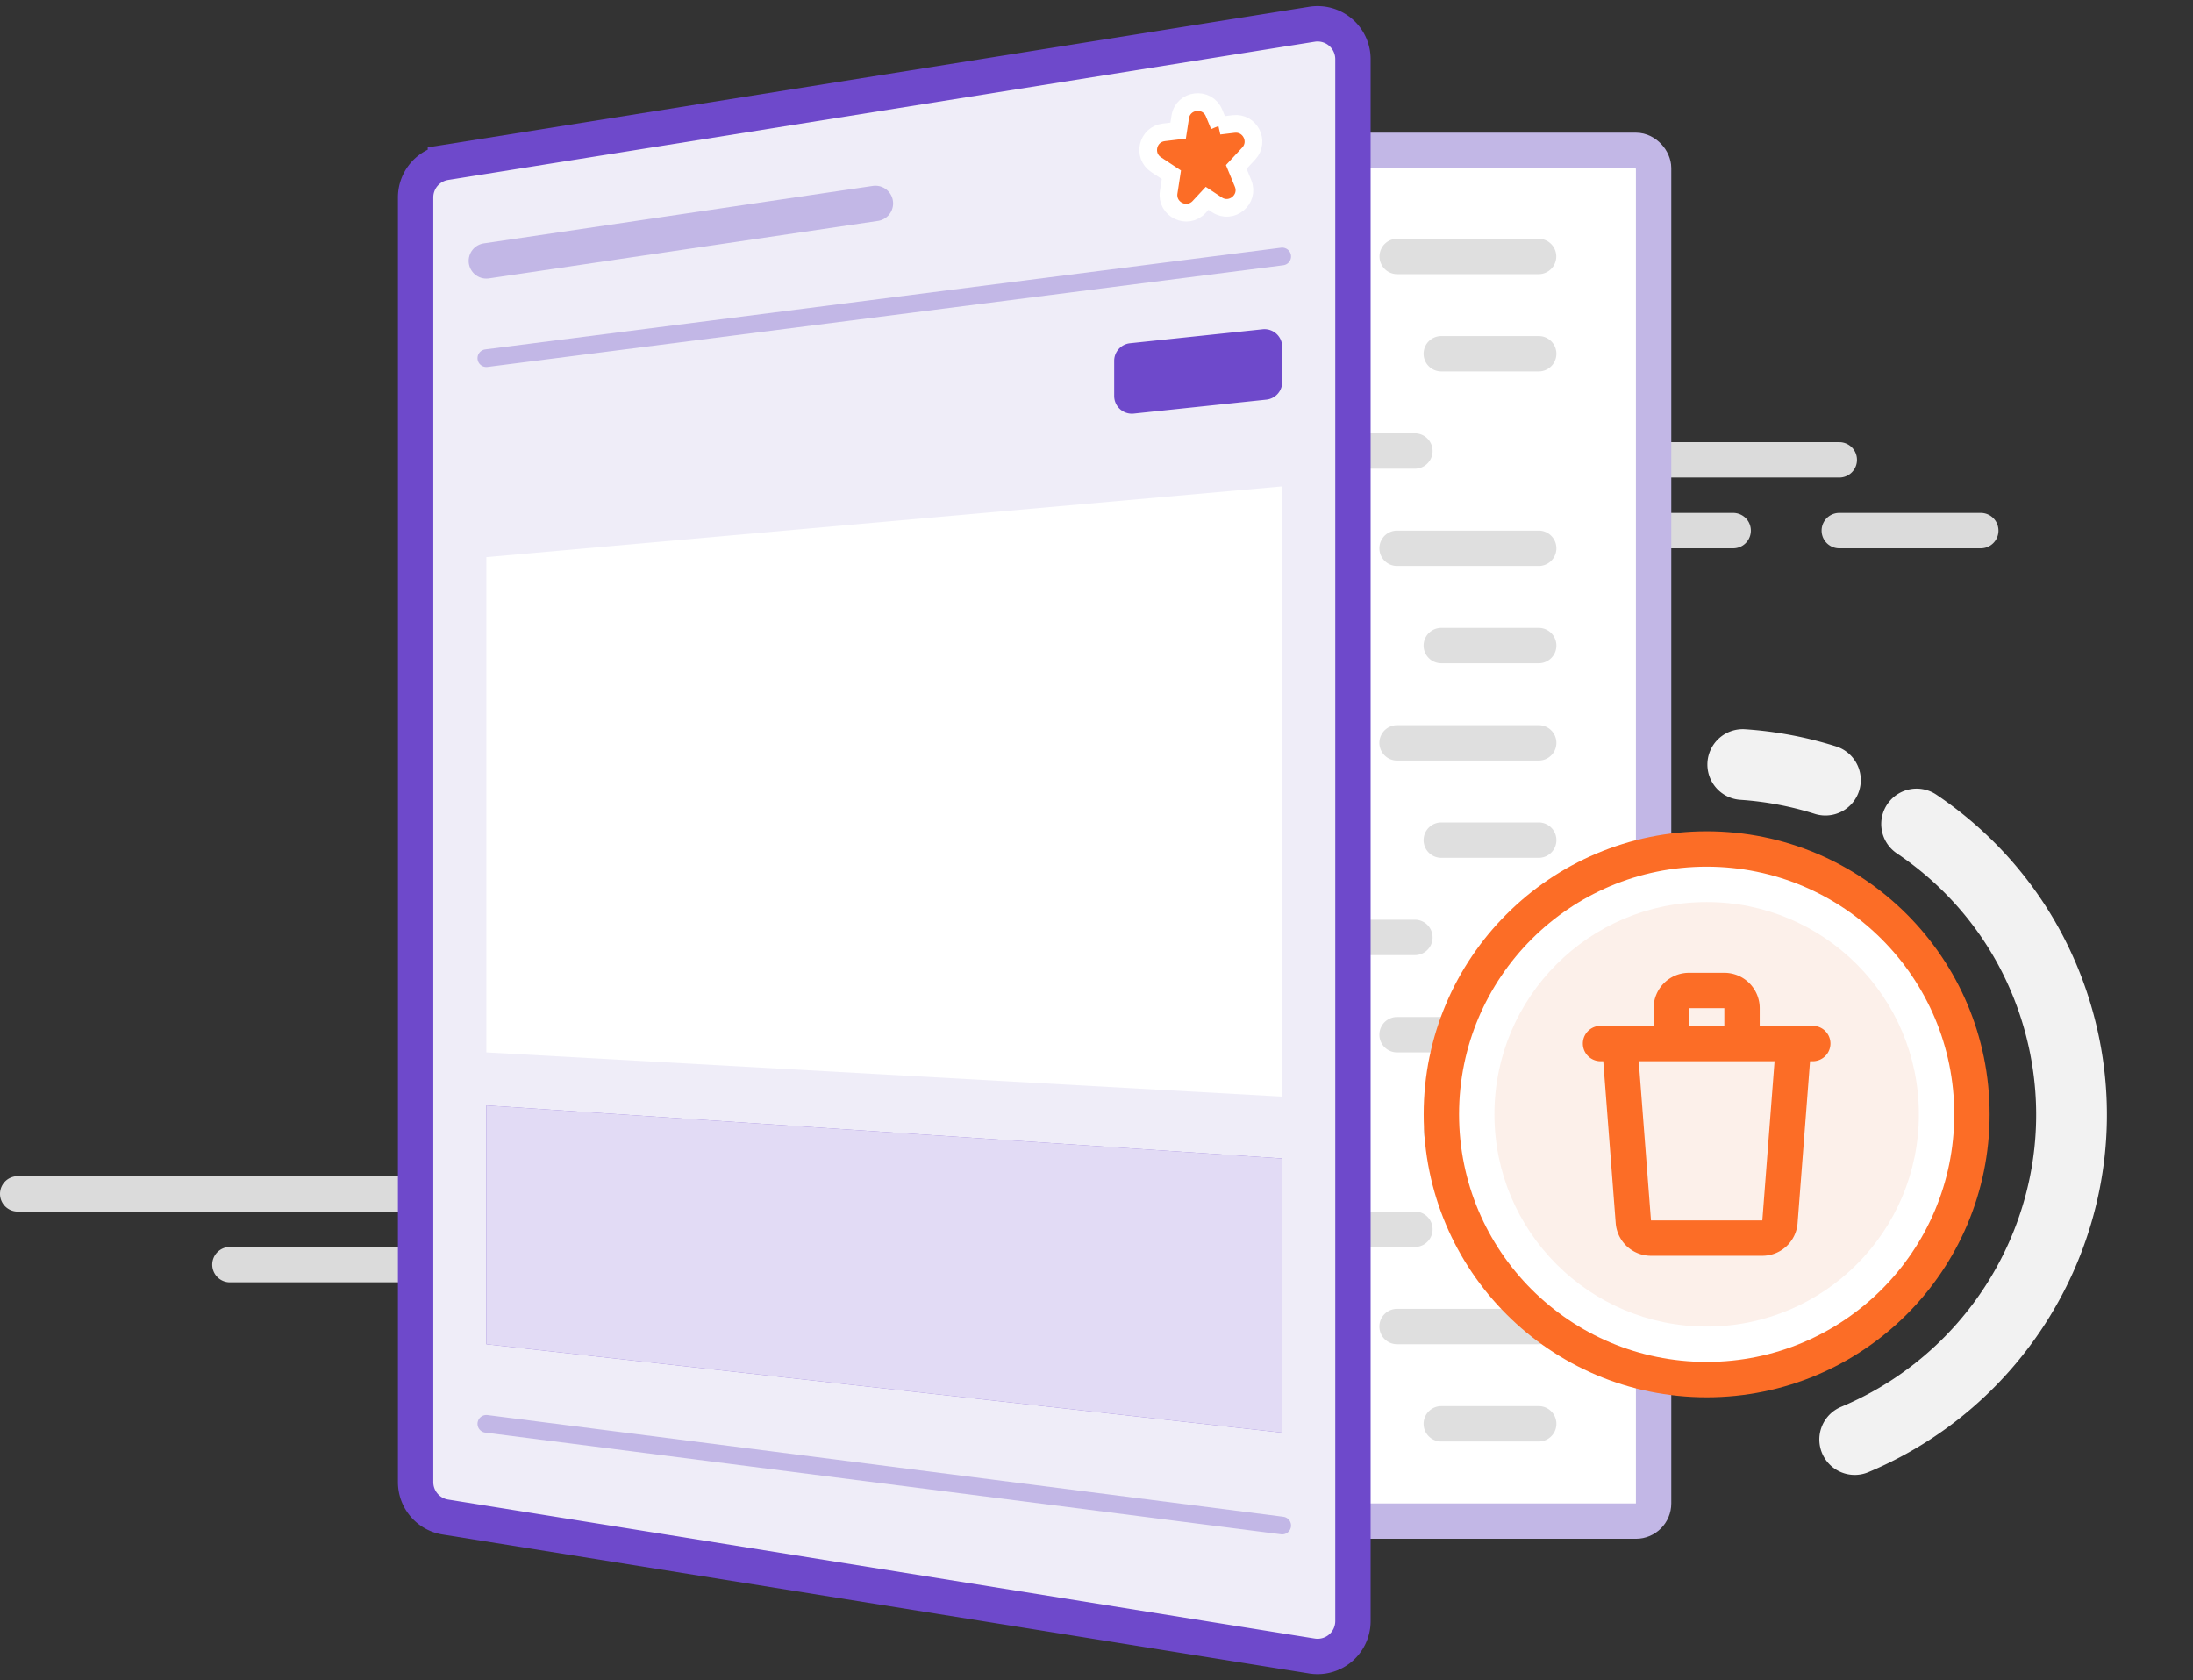 <svg width="248" height="190" viewBox="0 0 248 190" fill="none" xmlns="http://www.w3.org/2000/svg"><rect x="0" y="0" width="248" height="190" fill="#333333" stroke="none"/><path d="M26 145h88a2 2 0 100-4H26a2 2 0 100 4zM2 137h88a2 2 0 100-4H2a2 2 0 100 4zM208 62h16a2 2 0 100-4h-16a2 2 0 100 4zM108 62h88a2 2 0 100-4h-88a2 2 0 100 4zM176 54h32a2 2 0 100-4h-32a2 2 0 100 4z" fill="#DBDBDB"/><rect x="99" y="17" width="88" height="155" rx="2" fill="#fff" stroke="#C2B7E6" stroke-width="4" stroke-linecap="round"/><path d="M174 71a2 2 0 01.149 3.995L174 75h-11a2 2 0 01-.149-3.995L163 71h11zM160 49a2 2 0 01.149 3.995L160 53h-11a2 2 0 01-.149-3.995L149 49h11zM174 38a2 2 0 01.149 3.995L174 42h-11a2 2 0 01-.149-3.995L163 38h11zM174 60a2 2 0 01.149 3.995L174 64h-16a2 2 0 01-.149-3.995L158 60h16zM174 27a2 2 0 01.149 3.994L174 31h-16a2 2 0 01-.149-3.994L158 27h16zM174 126a2 2 0 01.149 3.995L174 130h-11a2 2 0 01-.149-3.995L163 126h11zM160 104a2 2 0 01.149 3.995L160 108h-11a2 2 0 01-.149-3.995L149 104h11zM174 159a2 2 0 01.149 3.995L174 163h-11a2 2 0 01-.149-3.995L163 159h11zM174 93a2 2 0 01.149 3.995L174 97h-11a2 2 0 01-.149-3.995L163 93h11zM174 115a2 2 0 01.149 3.995L174 119h-16a2 2 0 01-.149-3.995L158 115h16zM174 148a2 2 0 01.149 3.995L174 152h-16a2 2 0 01-.149-3.995L158 148h16zM160 137a2 2 0 01.149 3.995L160 141h-11a2 2 0 01-.149-3.995L149 137h11zM174 82a2 2 0 01.149 3.995L174 86h-16a2 2 0 01-.149-3.995L158 82h16z" fill="#DFDFDF"/><path d="M148.37 2.739l-98 15.633a4 4 0 00-3.37 3.95V167.59a4 4 0 003.367 3.95l98 15.717a4 4 0 004.633-3.95V6.689a4 4 0 00-4.63-3.95z" fill="#EFEDF8" stroke="#6E49CB" stroke-width="4"/><path d="M206.429 88.212a39.937 39.937 0 00-9.345-1.762m12.658 76.324c18.157-7.606 28.371-27.555 23.165-46.984-2.576-9.614-8.485-17.45-16.164-22.613" stroke="#F2F2F2" stroke-width="8" stroke-linecap="round"/><path d="M145 131l-90-6v27l90 10v-31z" fill="#6E49CB"/><path d="M145 131l-90-6v27l90 10v-31z" fill="#fff" fill-opacity=".8"/><path d="M145 55l-90 8v56l90 5V55z" fill="#fff"/><circle cx="193" cy="126" r="30" fill="#fff" stroke="#FC6D26" stroke-width="4"/><circle cx="193" cy="126" r="24" fill="#FCF0EA"/><path fill-rule="evenodd" clip-rule="evenodd" d="M187 114a4 4 0 014-4h4a4 4 0 014 4v2h6a2 2 0 110 4h-.308l-1.408 18.307a4 4 0 01-3.988 3.693h-12.592a4 4 0 01-3.988-3.693L181.308 120H181a2 2 0 110-4h6v-2zm4 2h4v-2h-4v2zm-5.68 4l1.384 18h12.592l1.384-18h-15.36z" fill="#FC6D26"/><path d="M55 161l90 11.5" stroke="#C2B7E6" stroke-width="2" stroke-linecap="round" stroke-linejoin="round"/><path d="M126 40.8a2 2 0 011.791-1.988l15-1.58a2 2 0 012.209 1.99v3.977a2 2 0 01-1.791 1.99l-15 1.578A2 2 0 01126 44.778v-3.977z" fill="#6E49CB"/><path d="M55 40.5L145 29" stroke="#C2B7E6" stroke-width="2" stroke-linecap="round" stroke-linejoin="round"/><path d="M137.885 14.212l-.591-1.433c-.772-1.873-3.519-1.543-3.826.459l-.235 1.532-1.625.195c-1.849.222-2.418 2.629-.864 3.655l1.724 1.138-.304 1.982c-.298 1.947 2.102 3.108 3.443 1.663l.905-.974 1.109.733c1.645 1.085 3.703-.61 2.951-2.432l-.764-1.853 1.406-1.514c1.267-1.365.145-3.568-1.704-3.346l-1.625.195z" fill="#FC6D26" stroke="#fff" stroke-width="2"/><path d="M55 29.5L99 23" stroke="#C2B7E6" stroke-width="4" stroke-linecap="round" stroke-linejoin="round"/></svg>